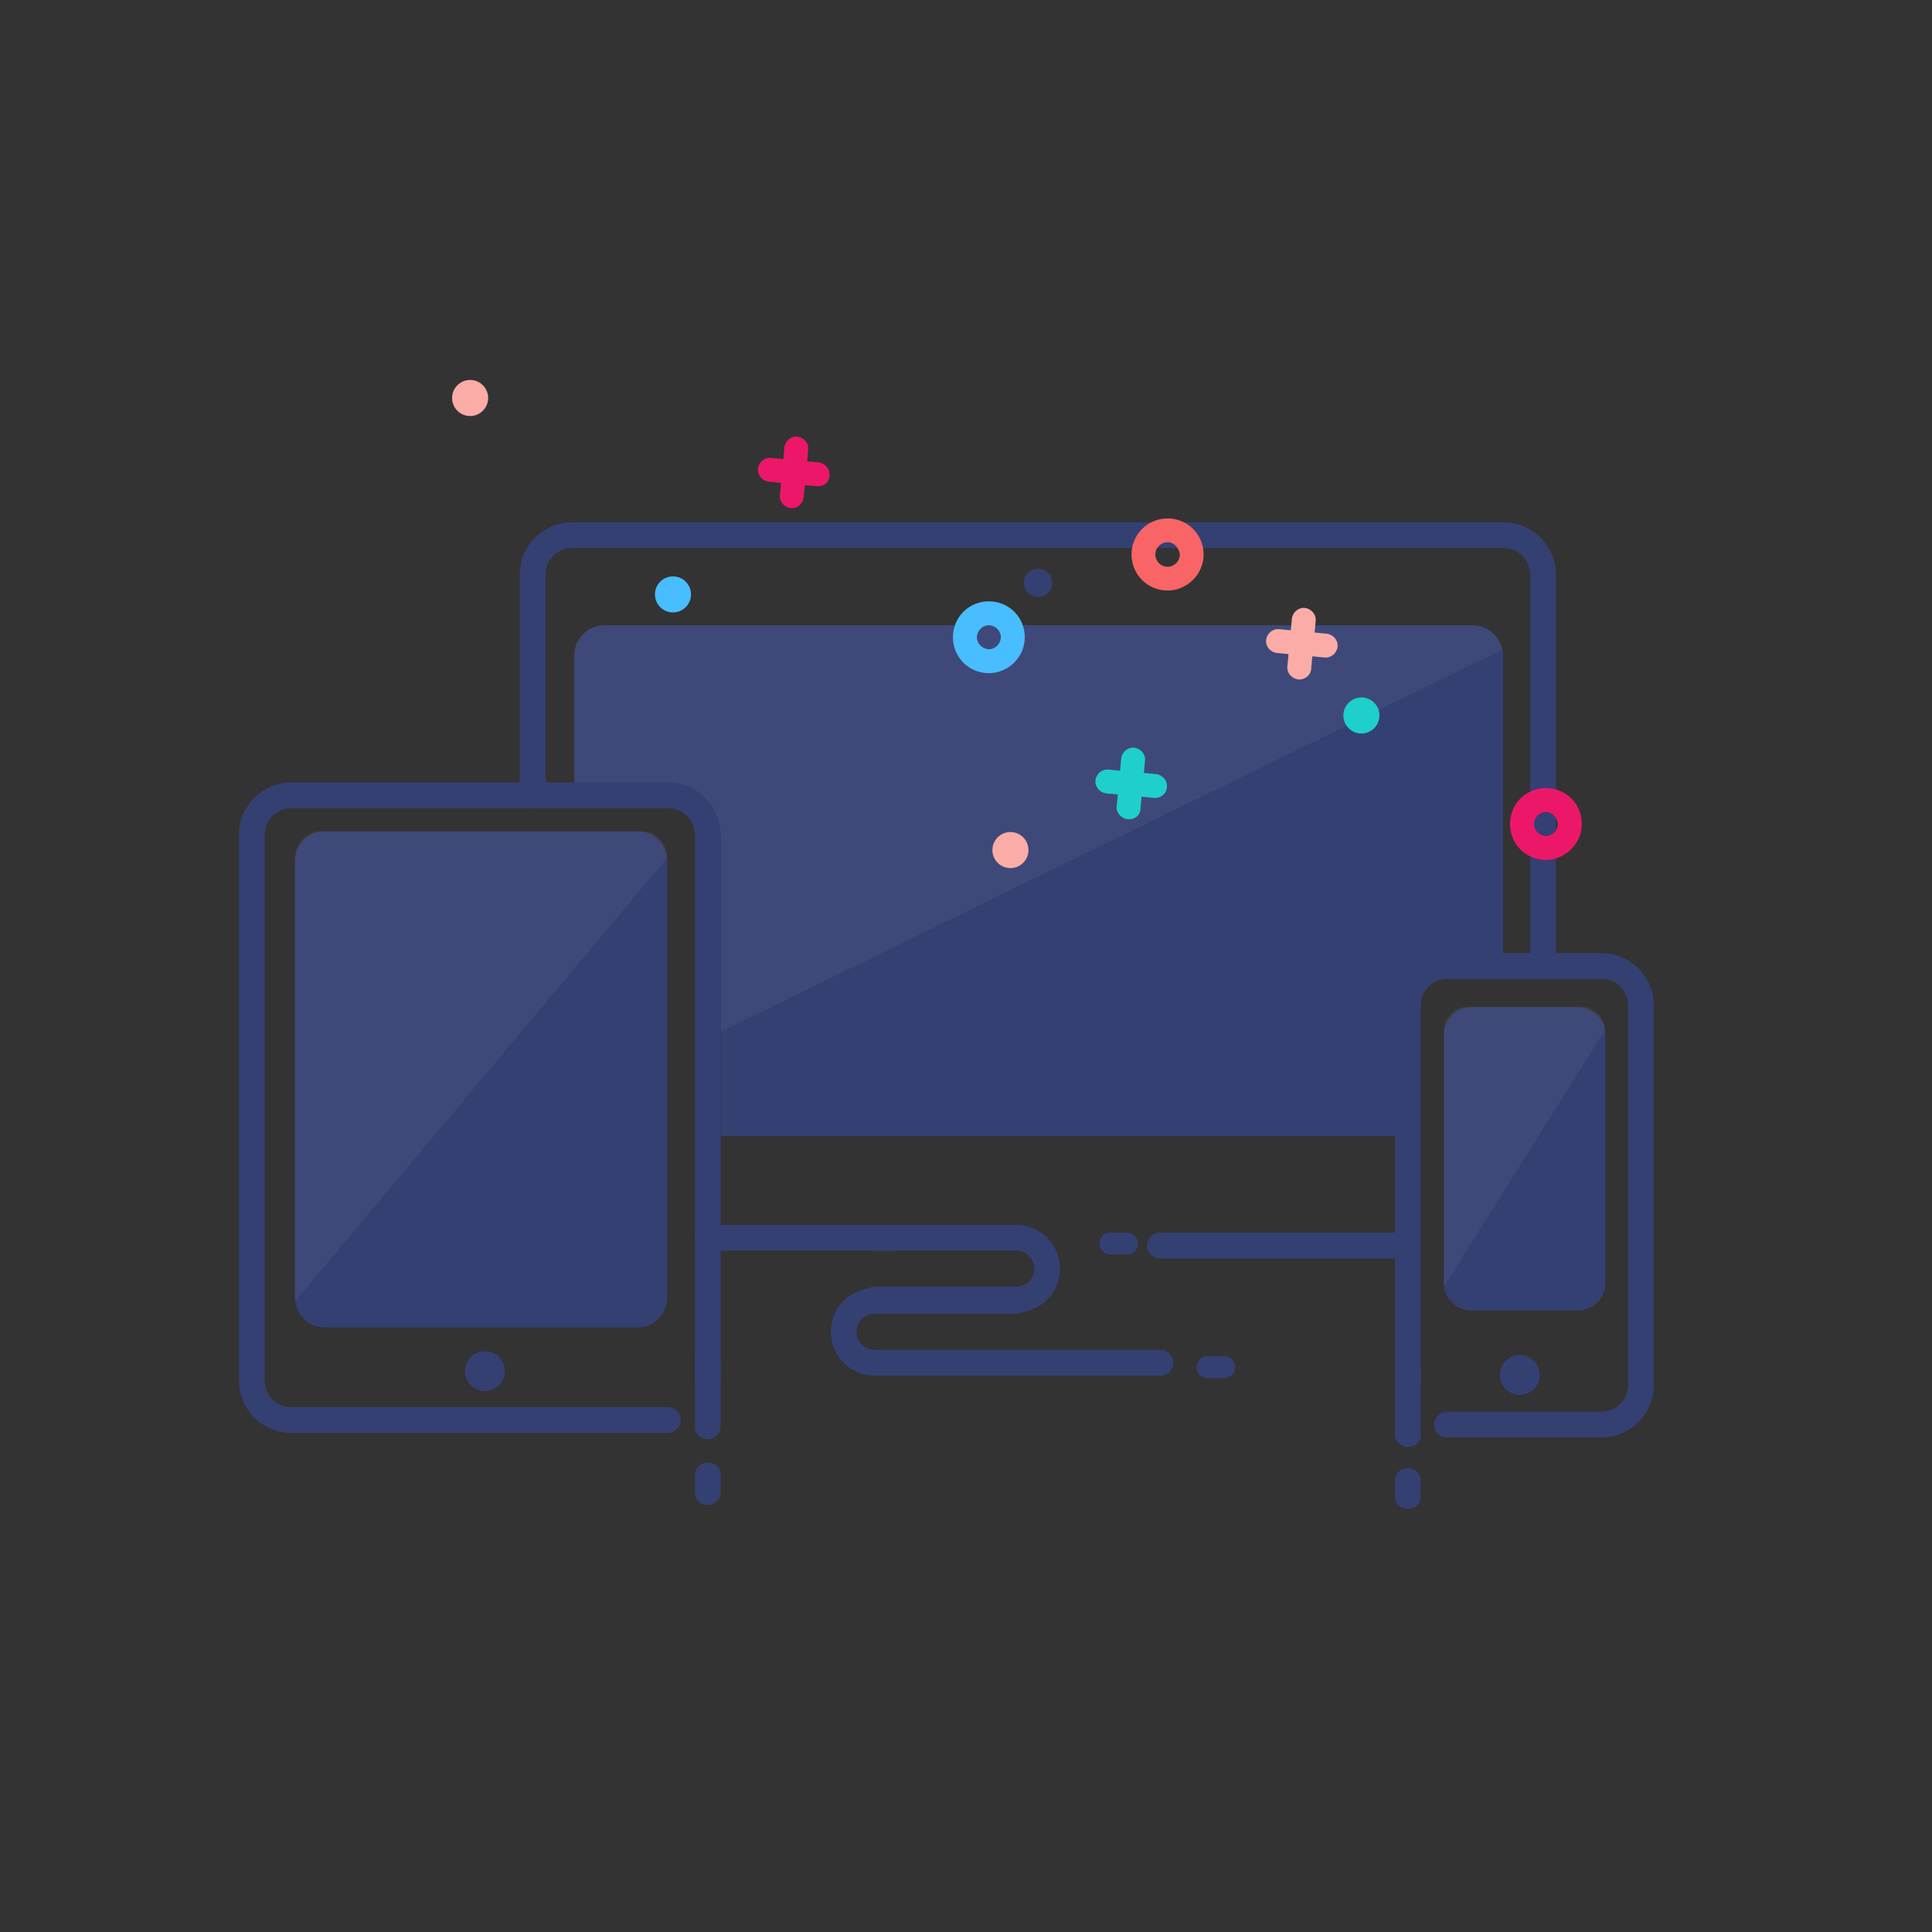 <?xml version="1.0" encoding="utf-8"?>
<!-- Generator: Adobe Illustrator 19.1.0, SVG Export Plug-In . SVG Version: 6.00 Build 0)  -->
<svg version="1.1" id="Calque_1" xmlns="http://www.w3.org/2000/svg" xmlns:xlink="http://www.w3.org/1999/xlink" x="0px" y="0px"
	 viewBox="-809 391 300 300" style="enable-background:new -809 391 300 300;" xml:space="preserve">
<rect x="-809" y="391" width="300" height="300" fill="#333333" stroke="none"/>
<style type="text/css">
	.st0{fill:#344072;}
	.st1{fill:none;stroke:#344072;stroke-width:4;stroke-miterlimit:10;}
	.st2{fill:none;stroke:#344072;stroke-width:4;stroke-linecap:round;stroke-miterlimit:10;}
	.st3{opacity:5.000000e-02;fill:#FFFFFF;enable-background:new    ;}
	.st4{fill:#48BDFF;}
	.st5{fill:#ED176A;}
	.st6{fill:#1FCFCB;}
	.st7{fill:#FBACA7;}
	.st8{fill:#F96466;}
</style>
<g>
	<g>
		<path class="st0" d="M-634,585.8c1,0,1.7-0.8,1.7-1.7c0-1-0.8-1.7-1.7-1.7h-2.6c-1,0-1.7,0.8-1.7,1.7c0,1,0.8,1.7,1.7,1.7H-634z"
			/>
		<path class="st0" d="M-618.9,605c1,0,1.7-0.8,1.7-1.7c0-1-0.8-1.7-1.7-1.7h-2.6c-1,0-1.7,0.8-1.7,1.7c0,1,0.8,1.7,1.7,1.7H-618.9z
			"/>
		<path class="st1" d="M-578,566.8"/>
		<path class="st2" d="M-699.1,583.2h28.8"/>
		<path class="st2" d="M-569.4,541v-60.8c0-3.3-2.7-6.1-6.1-6.1h-144.7c-3.3,0-6.1,2.7-6.1,6.1v34.3"/>
		<path class="st2" d="M-590.4,584.4h-38.5"/>
		<circle class="st0" cx="-647.8" cy="481.5" r="2.2"/>
		<g>
		</g>
		<path class="st0" d="M-705.6,512.9c4.7,0,8.5,3.8,8.5,8.5v46h104.7v-19.6c0-4.7,3.8-8.5,8.5-8.5h8.3v-46.5c0-2.6-2.1-4.7-4.7-4.7
			h-134.8c-2.6,0-4.7,2.1-4.7,4.7v20.2H-705.6z"/>
		<path class="st3" d="M-575.8,491.9c-0.4-2.2-2.3-3.8-4.6-3.8h-134.8c-2.6,0-4.7,2.1-4.7,4.7v20.2h14.3c4.7,0,8.5,3.8,8.5,8.5v29.7
			L-575.8,491.9z"/>
		<path class="st2" d="M-673.2,583.2h22c2.7,0,4.8,2.2,4.8,4.8l0,0c0,2.7-2.2,4.8-4.8,4.8h-22"/>
		<path class="st2" d="M-628.8,602.6h-44.4c-2.7,0-4.8-2.2-4.8-4.8l0,0c0-2.7,2.2-4.8,4.8-4.8h22"/>
	</g>
	<g>
		<path class="st0" d="M-697.1,612.6v-10.4c0-1.1-0.9-1.9-2-1.9c-1.2,0-2,0.9-2,1.9v10.4c0,1.1,0.9,1.9,2,1.9
			C-698,614.4-697.1,613.5-697.1,612.6z"/>
		<path class="st0" d="M-697.1,620c0-1.1-0.9-1.9-2-1.9c-1.1,0-2,0.9-2,1.9v2.8c0,1.1,0.9,1.9,2,1.9c1.1,0,2-0.9,2-1.9V620z"/>
		<path class="st1" d="M-699.1,605.4"/>
		<path class="st2" d="M-699.1,605.4v-84.8c0-3.3-2.7-6.1-6.1-6.1h-58.6c-3.3,0-6.1,2.7-6.1,6.1v84.8c0,3.3,2.7,6.1,6.1,6.1h58.5"/>
		<circle class="st0" cx="-733.7" cy="603.9" r="3.1"/>
		<path class="st0" d="M-758.8,597.1h49c2.4,0,4.4-2.1,4.4-4.7v-67.6c0-2.6-2-4.7-4.4-4.7h-49c-2.4,0-4.4,2.1-4.4,4.7v67.6
			C-763.2,595-761.1,597.1-758.8,597.1z"/>
		<path class="st3" d="M-763.2,593.1v-68.9c0-2.2,1.7-4.1,3.8-4.1h50.2c2.1,0,3.8,1.8,3.8,4.1"/>
	</g>
	<g>
		<path class="st0" d="M-590.4,615.7c1.2,0,2-0.8,2-1.8V604c0-1-0.9-1.8-2-1.8s-2,0.8-2,1.8v9.9
			C-592.4,614.8-591.5,615.7-590.4,615.7z"/>
		<path class="st0" d="M-592.4,623.5c0,1,0.9,1.8,2,1.8c1.2,0,2-0.8,2-1.8v-2.7c0-1-0.9-1.8-2-1.8s-2,0.8-2,1.8V623.5z"/>
		<path class="st1" d="M-590.4,606.1"/>
		<path class="st2" d="M-590.4,606.1v-59c0-3.3,2.7-6.1,6.1-6.1h24c3.3,0,6.1,2.7,6.1,6.1v59c0,3.3-2.7,6.1-6.1,6.1h-24"/>
		<circle class="st0" cx="-573" cy="604.5" r="3.1"/>
		<path class="st0" d="M-564,594.5h-16.5c-2.4,0-4.3-1.9-4.3-4.3v-38.5c0-2.4,1.9-4.3,4.3-4.3h16.5c2.4,0,4.3,1.9,4.3,4.3v38.5
			C-559.7,592.6-561.7,594.5-564,594.5z"/>
		<path class="st3" d="M-584.8,590.8V551c0-2,1.6-3.7,3.7-3.7h17.6c2,0,3.7,1.6,3.7,3.7"/>
	</g>
	<g>
		<path class="st4" d="M-656,495.5c-3.1-0.3-5.3-3-5-6.1s3-5.3,6.1-5c3.1,0.3,5.3,3,5,6.1C-650.2,493.5-652.9,495.8-656,495.5z
			 M-655.3,488.1c-1-0.1-1.9,0.7-2,1.7c-0.1,1,0.7,1.9,1.7,2c1,0.1,1.9-0.7,2-1.7C-653.5,489.1-654.3,488.2-655.3,488.1z"/>
		<path class="st5" d="M-569.5,524.5c-3.1-0.3-5.3-3-5-6.1c0.3-3.1,3-5.3,6.1-5c3.1,0.3,5.3,3,5,6.1
			C-563.7,522.5-566.5,524.8-569.5,524.5z M-568.8,517.1c-1-0.1-1.9,0.7-2,1.7c-0.1,1,0.7,1.9,1.7,2c1,0.1,1.9-0.7,2-1.7
			C-567.1,518.1-567.8,517.2-568.8,517.1z"/>
		<circle class="st6" cx="-597.6" cy="502.1" r="2.8"/>
		<circle class="st7" cx="-736" cy="452.8" r="2.8"/>
		<circle class="st7" cx="-652.1" cy="523" r="2.8"/>
		<g>
			<path class="st7" d="M-607.4,496.5c-1-0.1-1.8-1-1.7-2l0.7-7.4c0.1-1,1-1.8,2-1.7s1.8,1,1.7,2l-0.7,7.4
				C-605.4,495.8-606.4,496.6-607.4,496.5z"/>
			<path class="st7" d="M-603.3,493.1l-7.4-0.7c-1-0.1-1.8-1-1.7-2c0.1-1,1-1.8,2-1.7l7.4,0.7c1,0.1,1.8,1,1.7,2
				C-601.4,492.4-602.3,493.2-603.3,493.1z"/>
		</g>
		<g>
			<path class="st6" d="M-633.9,518.2c-1-0.1-1.8-1-1.7-2l0.7-7.4c0.1-1,1-1.8,2-1.7s1.8,1,1.7,2l-0.7,7.4
				C-631.9,517.6-632.8,518.3-633.9,518.2z"/>
			<path class="st6" d="M-629.8,514.9l-7.4-0.7c-1-0.1-1.8-1-1.7-2c0.1-1,1-1.8,2-1.7l7.4,0.7c1,0.1,1.8,1,1.7,2
				C-627.8,514.2-628.8,515-629.8,514.9z"/>
		</g>
		<circle class="st4" cx="-704.5" cy="483.3" r="2.8"/>
		<g>
			<path class="st5" d="M-686.2,469.9c-1-0.1-1.8-1-1.7-2l0.7-7.4c0.1-1,1-1.8,2-1.7c1,0.1,1.8,1,1.7,2l-0.7,7.4
				C-684.3,469.2-685.2,470-686.2,469.9z"/>
			<path class="st5" d="M-682.2,466.5l-7.4-0.7c-1-0.1-1.8-1-1.7-2c0.1-1,1-1.8,2-1.7l7.4,0.7c1,0.1,1.8,1,1.7,2
				C-680.2,465.9-681.1,466.6-682.2,466.5z"/>
		</g>
		<path class="st8" d="M-627.7,482.7c-3.1,0-5.6-2.5-5.6-5.6s2.5-5.6,5.6-5.6c3.1,0,5.6,2.5,5.6,5.6S-624.7,482.7-627.7,482.7z
			 M-627.7,475.2c-1,0-1.9,0.8-1.9,1.9c0,1,0.8,1.9,1.9,1.9c1,0,1.9-0.8,1.9-1.9C-625.9,476.1-626.7,475.2-627.7,475.2z"/>
	</g>
</g>
</svg>
